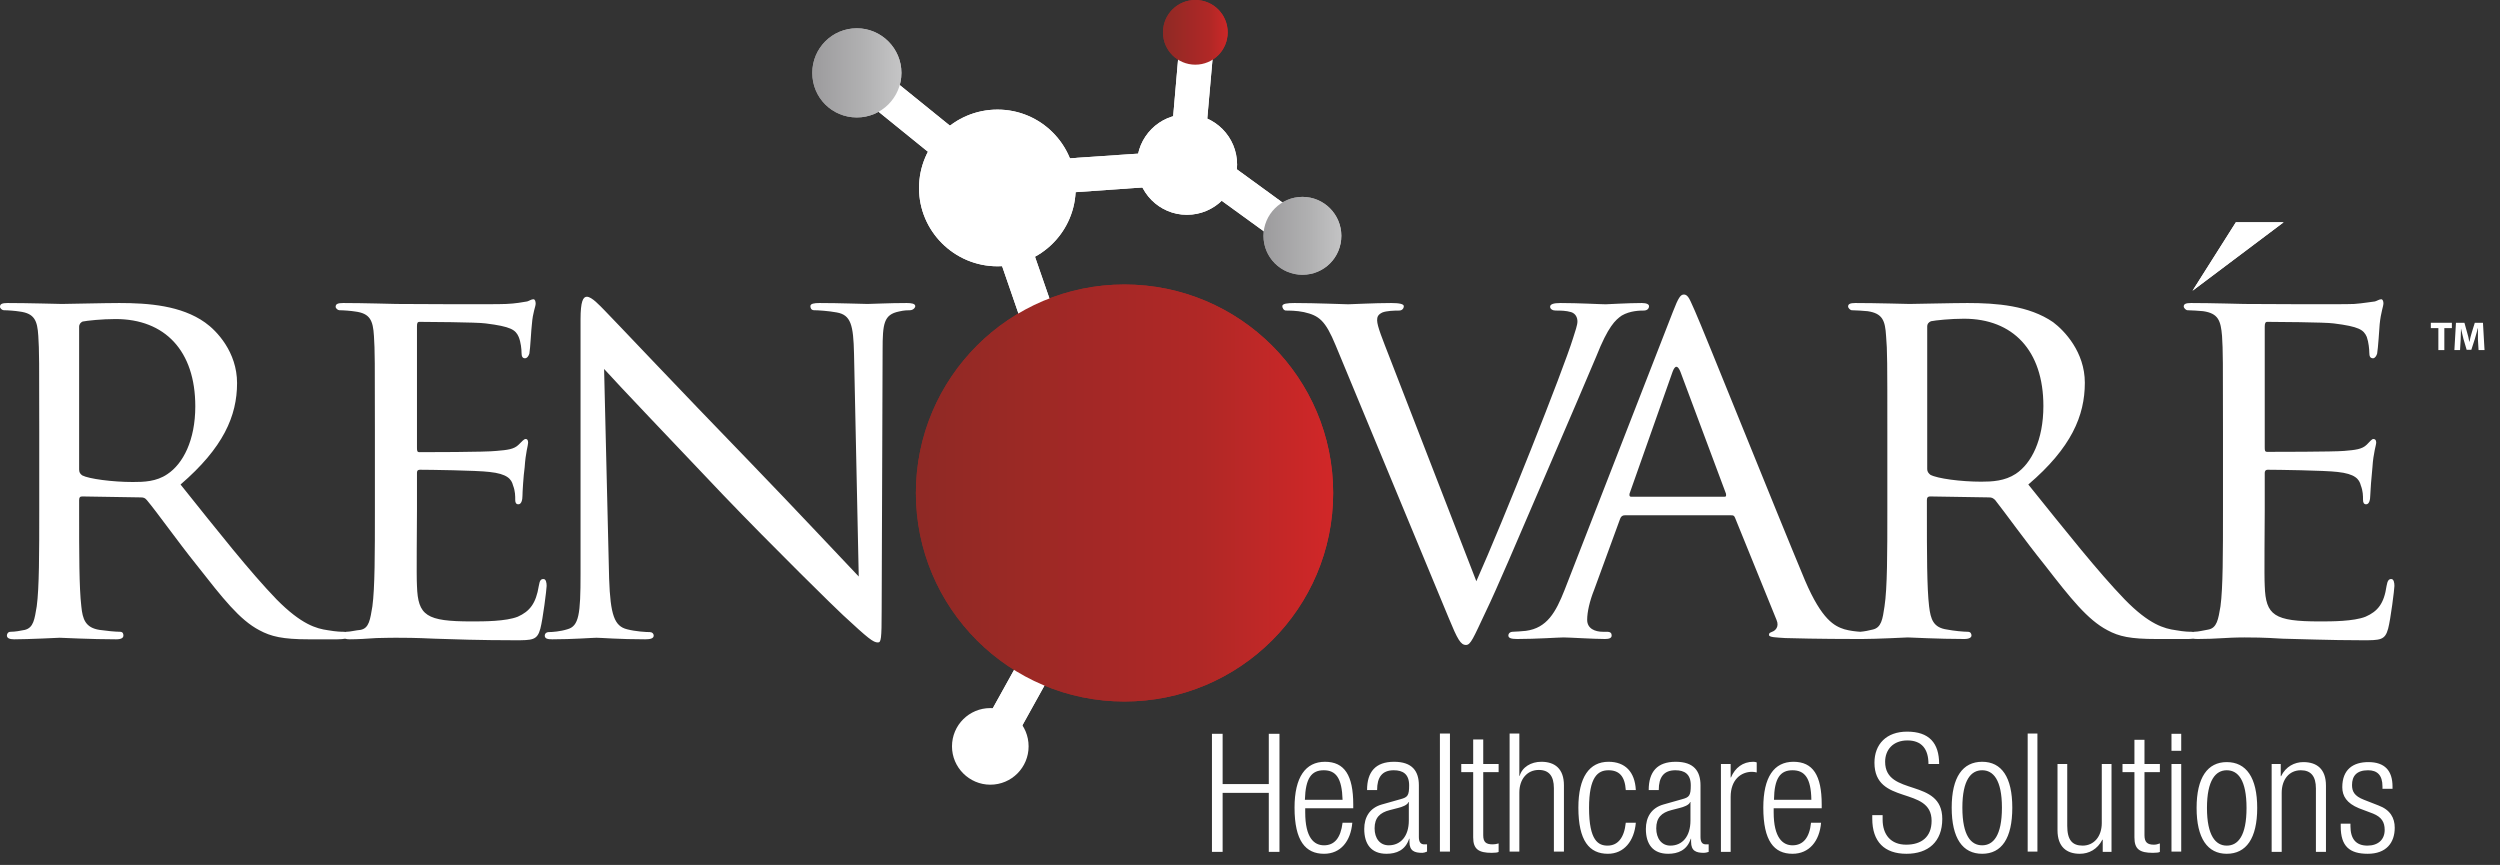 <svg width="211" height="73" viewBox="0 0 211 73" fill="none" xmlns="http://www.w3.org/2000/svg">
<rect x="0" y="0" width="211" height="73" fill="#333333" stroke="none"/>
<path d="M70.967 6.863L81.249 15.184L83.077 12.958L72.795 4.637L70.967 6.863Z" fill="white"/>
<path d="M99.587 3.207L98.447 16.378L101.309 16.617L102.475 3.446L99.587 3.207Z" fill="white"/>
<path d="M88.802 50.75L82.389 62.305L84.906 63.709L91.319 52.155L88.802 50.75Z" fill="white"/>
<path d="M84.059 20.963L88.378 33.472L91.108 32.517L86.788 20.035L84.059 20.963Z" fill="white"/>
<path d="M85.489 16.59L98.66 15.663L98.474 12.801L85.277 13.702L85.489 16.59Z" fill="white"/>
<path d="M99.773 14.523L110.479 22.288L112.175 19.956L101.469 12.164L99.773 14.523Z" fill="white"/>
<path fill-rule="evenodd" clip-rule="evenodd" d="M77.566 15.875C77.566 19.506 80.534 22.474 84.191 22.474C87.848 22.474 90.79 19.506 90.79 15.875C90.79 12.218 87.848 9.25 84.191 9.25C80.534 9.25 77.566 12.218 77.566 15.875Z" fill="white"/>
<path fill-rule="evenodd" clip-rule="evenodd" d="M77.301 41.609C77.301 51.335 85.198 59.206 94.897 59.206C104.622 59.206 112.519 51.335 112.519 41.609C112.519 31.883 104.622 24.012 94.897 24.012C85.198 24.012 77.301 31.883 77.301 41.609Z" fill="url(#paint0_linear_248_1926)"/>
<path fill-rule="evenodd" clip-rule="evenodd" d="M95.957 13.889C95.957 16.221 97.838 18.129 100.171 18.129C102.529 18.129 104.411 16.221 104.411 13.889C104.411 11.557 102.529 9.648 100.171 9.648C97.838 9.648 95.957 11.557 95.957 13.889Z" fill="white"/>
<path fill-rule="evenodd" clip-rule="evenodd" d="M98.156 2.73C98.156 4.24 99.375 5.459 100.886 5.459C102.396 5.459 103.615 4.24 103.615 2.73C103.615 1.219 102.396 0 100.886 0C99.375 0 98.156 1.219 98.156 2.73Z" fill="url(#paint1_linear_248_1926)"/>
<path fill-rule="evenodd" clip-rule="evenodd" d="M68.555 6.15C68.555 8.244 70.224 9.913 72.318 9.913C74.385 9.913 76.081 8.244 76.081 6.15C76.081 4.083 74.385 2.387 72.318 2.387C70.224 2.387 68.555 4.083 68.555 6.15Z" fill="url(#paint2_linear_248_1926)"/>
<path fill-rule="evenodd" clip-rule="evenodd" d="M106.637 19.903C106.637 21.732 108.121 23.19 109.923 23.19C111.751 23.19 113.209 21.732 113.209 19.903C113.209 18.101 111.751 16.617 109.923 16.617C108.121 16.617 106.637 18.101 106.637 19.903Z" fill="url(#paint3_linear_248_1926)"/>
<path d="M70.994 6.863L81.25 15.184L83.078 12.958L72.796 4.637L70.994 6.863Z" fill="white"/>
<path d="M99.587 3.207L98.447 16.378L101.309 16.617L102.475 3.446L99.587 3.207Z" fill="white"/>
<path d="M88.802 50.75L82.389 62.305L84.906 63.709L91.319 52.155L88.802 50.75Z" fill="white"/>
<path d="M84.059 20.963L88.378 33.472L91.108 32.517L86.788 20.035L84.059 20.963Z" fill="white"/>
<path d="M85.489 16.59L98.66 15.663L98.474 12.801L85.277 13.702L85.489 16.59Z" fill="white"/>
<path d="M99.773 14.523L110.479 22.288L112.175 19.956L101.469 12.164L99.773 14.523Z" fill="white"/>
<path fill-rule="evenodd" clip-rule="evenodd" d="M77.566 15.875C77.566 19.506 80.534 22.474 84.191 22.474C87.848 22.474 90.79 19.506 90.79 15.875C90.79 12.218 87.848 9.25 84.191 9.25C80.534 9.25 77.566 12.218 77.566 15.875Z" fill="white"/>
<path fill-rule="evenodd" clip-rule="evenodd" d="M77.301 41.609C77.301 51.335 85.198 59.206 94.897 59.206C104.622 59.206 112.519 51.335 112.519 41.609C112.519 31.883 104.622 24.012 94.897 24.012C85.198 24.012 77.301 31.883 77.301 41.609Z" fill="url(#paint4_linear_248_1926)"/>
<path fill-rule="evenodd" clip-rule="evenodd" d="M95.957 13.889C95.957 16.221 97.838 18.129 100.171 18.129C102.529 18.129 104.411 16.221 104.411 13.889C104.411 11.557 102.529 9.648 100.171 9.648C97.838 9.648 95.957 11.557 95.957 13.889Z" fill="white"/>
<path fill-rule="evenodd" clip-rule="evenodd" d="M98.156 2.73C98.156 4.24 99.375 5.459 100.886 5.459C102.396 5.459 103.615 4.24 103.615 2.73C103.615 1.219 102.396 0 100.886 0C99.375 0 98.156 1.219 98.156 2.73Z" fill="url(#paint5_linear_248_1926)"/>
<path fill-rule="evenodd" clip-rule="evenodd" d="M68.555 6.15C68.555 8.244 70.224 9.913 72.318 9.913C74.385 9.913 76.081 8.244 76.081 6.15C76.081 4.083 74.385 2.387 72.318 2.387C70.224 2.387 68.555 4.083 68.555 6.15Z" fill="url(#paint6_linear_248_1926)"/>
<path fill-rule="evenodd" clip-rule="evenodd" d="M106.637 19.903C106.637 21.732 108.121 23.19 109.923 23.19C111.751 23.19 113.209 21.732 113.209 19.903C113.209 18.101 111.751 16.617 109.923 16.617C108.121 16.617 106.637 18.101 106.637 19.903Z" fill="url(#paint7_linear_248_1926)"/>
<path d="M185.049 24.539L188.706 18.762H192.734L185.049 24.539Z" fill="white"/>
<path fill-rule="evenodd" clip-rule="evenodd" d="M3.312 36.441C3.312 30.61 3.312 29.55 3.233 28.358C3.154 27.059 2.915 26.45 1.643 26.291C1.325 26.238 0.662 26.184 0.318 26.184C0.185 26.184 0 26.026 0 25.893C0 25.654 0.185 25.575 0.636 25.575C2.385 25.575 5.008 25.654 5.221 25.654C5.618 25.654 8.877 25.575 10.07 25.575C12.534 25.575 15.29 25.787 17.305 27.218C18.285 27.907 20.008 29.709 20.008 32.333C20.008 35.116 18.841 37.792 15.238 40.893C18.418 44.868 21.094 48.26 23.346 50.593C25.44 52.713 26.712 53.057 27.666 53.19C28.434 53.322 28.832 53.322 29.044 53.322C29.079 53.322 29.106 53.331 29.123 53.349C29.159 53.331 29.194 53.322 29.23 53.322C29.574 53.322 30.051 53.19 30.422 53.163C31.164 53.031 31.244 52.262 31.429 51.176C31.641 49.612 31.641 46.67 31.641 43.04V36.441C31.641 30.61 31.641 29.55 31.561 28.358C31.482 27.059 31.244 26.45 29.971 26.291C29.654 26.238 28.991 26.184 28.646 26.184C28.514 26.184 28.328 26.026 28.328 25.893C28.328 25.654 28.514 25.575 28.965 25.575C30.713 25.575 33.231 25.654 33.469 25.654C33.734 25.654 41.843 25.707 42.718 25.654C43.486 25.628 44.175 25.495 44.493 25.442C44.679 25.389 44.838 25.257 45.023 25.257C45.156 25.257 45.209 25.442 45.209 25.628C45.209 25.893 44.971 26.317 44.891 27.377C44.838 27.722 44.758 29.418 44.679 29.842C44.626 30.027 44.493 30.239 44.308 30.239C44.096 30.239 44.017 30.08 44.017 29.762C44.017 29.497 43.964 28.888 43.778 28.437C43.513 27.828 43.115 27.563 40.995 27.297C40.333 27.192 35.855 27.165 35.404 27.165C35.218 27.165 35.192 27.297 35.192 27.563V37.739C35.192 38.031 35.192 38.163 35.404 38.163C35.881 38.163 40.995 38.163 41.897 38.057C42.824 37.978 43.38 37.925 43.778 37.527C44.043 37.262 44.228 37.05 44.361 37.05C44.493 37.05 44.573 37.13 44.573 37.368C44.573 37.58 44.361 38.19 44.282 39.435C44.175 40.177 44.096 41.582 44.096 41.847C44.096 42.165 44.017 42.563 43.752 42.563C43.566 42.563 43.486 42.43 43.486 42.218C43.486 41.847 43.486 41.45 43.301 40.972C43.169 40.442 42.824 39.992 41.313 39.833C40.254 39.7 36.12 39.647 35.457 39.647C35.218 39.647 35.192 39.78 35.192 39.912V43.04C35.192 44.338 35.139 48.684 35.192 49.453C35.272 51.971 35.987 52.448 39.803 52.448C40.837 52.448 42.691 52.448 43.699 52.05C44.706 51.6 45.236 50.937 45.474 49.453C45.553 49.002 45.633 48.87 45.871 48.87C46.084 48.87 46.136 49.188 46.136 49.453C46.136 49.718 45.819 52.262 45.606 53.057C45.342 54.038 44.944 54.038 43.434 54.038C40.519 54.038 38.266 53.958 36.676 53.905C35.059 53.826 34.026 53.826 33.469 53.826C33.364 53.826 32.621 53.826 31.773 53.852C31.032 53.905 30.157 53.958 29.521 53.958C29.362 53.958 29.23 53.941 29.123 53.905C28.991 53.932 28.779 53.958 28.461 53.958H26.049C23.85 53.958 22.869 53.72 21.889 53.19C20.22 52.315 18.815 50.513 16.589 47.677C14.973 45.663 13.25 43.225 12.402 42.218C12.243 42.032 12.137 41.98 11.872 41.98L6.943 41.9C6.758 41.9 6.678 41.98 6.678 42.218V43.093C6.678 46.723 6.678 49.612 6.864 51.176C6.97 52.262 7.208 52.978 8.4 53.163C8.931 53.243 9.752 53.322 10.123 53.322C10.388 53.322 10.415 53.508 10.415 53.64C10.415 53.826 10.255 53.958 9.805 53.958C7.685 53.958 5.221 53.826 5.035 53.826C5.008 53.826 2.385 53.958 1.192 53.958C0.795 53.958 0.583 53.852 0.583 53.64C0.583 53.508 0.662 53.322 0.901 53.322C1.246 53.322 1.722 53.243 2.094 53.163C2.836 52.978 2.915 52.262 3.1 51.176C3.312 49.612 3.312 46.67 3.312 43.04V36.441ZM6.678 39.621C6.678 39.859 6.758 39.992 6.943 40.124C7.5 40.416 9.487 40.681 11.21 40.681C12.137 40.681 13.197 40.654 14.124 40.018C15.45 39.144 16.483 37.156 16.483 34.294C16.483 29.603 13.912 26.927 9.752 26.927C8.613 26.927 7.367 27.059 6.97 27.139C6.811 27.218 6.678 27.351 6.678 27.589V39.621ZM51.41 48.843C51.516 51.918 51.861 52.845 52.92 53.11C53.636 53.296 54.511 53.349 54.855 53.349C55.041 53.349 55.173 53.481 55.173 53.64C55.173 53.879 54.908 53.958 54.458 53.958C52.258 53.958 50.721 53.826 50.35 53.826C50.005 53.826 48.362 53.958 46.614 53.958C46.216 53.958 45.977 53.905 45.977 53.64C45.977 53.481 46.11 53.349 46.295 53.349C46.614 53.349 47.303 53.296 47.886 53.11C48.866 52.845 48.998 51.838 48.998 48.446V26.953C48.998 25.442 49.211 25.045 49.529 25.045C49.953 25.045 50.615 25.787 51.013 26.184C51.648 26.82 57.293 32.81 63.282 38.985C67.124 42.96 71.285 47.412 72.478 48.658L72.08 29.868C72.027 27.43 71.815 26.582 70.623 26.37C69.907 26.238 69.032 26.184 68.715 26.184C68.45 26.184 68.397 25.972 68.397 25.84C68.397 25.628 68.715 25.575 69.165 25.575C70.914 25.575 72.769 25.654 73.219 25.654C73.67 25.654 74.942 25.575 76.532 25.575C76.93 25.575 77.248 25.628 77.248 25.84C77.248 25.972 77.062 26.184 76.797 26.184C76.612 26.184 76.32 26.184 75.87 26.291C74.597 26.555 74.492 27.297 74.492 29.55L74.412 51.52C74.412 53.985 74.359 54.223 74.094 54.223C73.697 54.223 73.299 53.905 71.153 51.918C70.755 51.573 65.137 46.061 61.029 41.767C56.551 37.05 52.178 32.465 50.986 31.14L51.41 48.843ZM124.603 49.056C126.855 44.02 131.943 31.22 132.765 28.543C132.95 27.96 133.136 27.43 133.136 27.139C133.136 26.82 133.003 26.476 132.606 26.343C132.155 26.211 131.705 26.211 131.281 26.211C131.042 26.211 130.83 26.078 130.83 25.893C130.83 25.681 131.095 25.575 131.705 25.575C133.268 25.575 135.017 25.681 135.521 25.681C135.733 25.681 137.402 25.575 138.568 25.575C138.966 25.575 139.178 25.681 139.178 25.84C139.178 26.026 139.045 26.211 138.727 26.211C138.462 26.211 137.588 26.211 136.872 26.635C136.342 27.006 135.733 27.536 134.726 30.08C134.275 31.14 132.367 35.646 130.38 40.23C128.021 45.716 126.299 49.771 125.398 51.626C124.338 53.879 124.126 54.435 123.728 54.435C123.278 54.435 123.013 53.958 122.271 52.156L112.731 29.153C111.856 27.032 111.326 26.635 110.054 26.343C109.445 26.211 108.756 26.211 108.544 26.211C108.332 26.211 108.226 25.972 108.226 25.84C108.226 25.628 108.65 25.575 109.259 25.575C111.115 25.575 113.314 25.681 113.791 25.681C114.188 25.681 115.911 25.575 117.421 25.575C118.128 25.575 118.481 25.663 118.481 25.84C118.481 26.026 118.349 26.211 118.084 26.211C117.633 26.211 117.024 26.238 116.679 26.37C116.282 26.555 116.229 26.767 116.229 27.032C116.229 27.536 116.706 28.676 117.289 30.186L124.603 49.056ZM141.192 26.317C141.669 25.071 141.854 24.859 142.119 24.859C142.517 24.859 142.649 25.389 143.047 26.238C143.762 27.828 149.963 43.305 152.348 49.002C153.779 52.342 154.839 52.845 155.661 53.11C156.138 53.243 156.615 53.296 157.012 53.322C157.33 53.296 157.754 53.216 158.046 53.137C158.788 52.978 158.894 52.262 159.053 51.176C159.291 49.612 159.291 46.67 159.291 43.04V36.414C159.291 30.61 159.291 29.55 159.185 28.358C159.106 27.059 158.894 26.45 157.622 26.264C157.304 26.238 156.641 26.184 156.297 26.184C156.164 26.184 155.979 25.999 155.979 25.866C155.979 25.654 156.164 25.575 156.588 25.575C158.364 25.575 160.961 25.654 161.173 25.654C161.57 25.654 164.856 25.575 166.049 25.575C168.513 25.575 171.243 25.787 173.283 27.192C174.237 27.907 175.96 29.709 175.96 32.306C175.96 35.089 174.82 37.792 171.19 40.893C174.37 44.842 177.073 48.26 179.325 50.593C181.392 52.713 182.664 53.057 183.645 53.19C184.387 53.322 184.784 53.322 185.023 53.322C185.041 53.322 185.067 53.331 185.102 53.349C185.12 53.331 185.147 53.322 185.182 53.322C185.553 53.322 186.03 53.19 186.374 53.137C187.116 53.004 187.222 52.262 187.408 51.176C187.62 49.612 187.62 46.67 187.62 43.04V36.414C187.62 30.61 187.62 29.55 187.54 28.358C187.434 27.059 187.222 26.45 185.95 26.264C185.632 26.238 184.97 26.184 184.625 26.184C184.493 26.184 184.307 25.999 184.307 25.866C184.307 25.654 184.493 25.575 184.917 25.575C186.692 25.575 189.21 25.654 189.422 25.654C189.687 25.654 197.822 25.707 198.697 25.654C199.439 25.601 200.154 25.469 200.446 25.442C200.631 25.389 200.817 25.257 200.976 25.257C201.108 25.257 201.161 25.442 201.161 25.601C201.161 25.866 200.949 26.317 200.843 27.377C200.817 27.722 200.711 29.391 200.631 29.842C200.578 30.027 200.446 30.239 200.287 30.239C200.048 30.239 199.969 30.08 199.969 29.762C199.969 29.497 199.916 28.888 199.757 28.437C199.492 27.828 199.094 27.563 196.974 27.297C196.312 27.192 191.807 27.165 191.356 27.165C191.197 27.165 191.144 27.297 191.144 27.563V37.739C191.144 38.004 191.144 38.137 191.356 38.137C191.86 38.137 196.974 38.137 197.849 38.057C198.776 37.978 199.359 37.925 199.757 37.527C200.022 37.262 200.181 37.05 200.313 37.05C200.446 37.05 200.552 37.13 200.552 37.342C200.552 37.58 200.313 38.19 200.234 39.435C200.154 40.177 200.048 41.582 200.048 41.847C200.048 42.165 199.969 42.563 199.704 42.563C199.518 42.563 199.439 42.43 199.439 42.191C199.439 41.847 199.439 41.45 199.253 40.972C199.121 40.442 198.776 39.992 197.292 39.833C196.232 39.7 192.072 39.647 191.409 39.647C191.197 39.647 191.144 39.78 191.144 39.912V43.04C191.144 44.312 191.091 48.684 191.144 49.453C191.224 51.944 191.939 52.448 195.782 52.448C196.789 52.448 198.644 52.448 199.651 52.05C200.684 51.6 201.214 50.937 201.426 49.453C201.506 49.002 201.612 48.87 201.824 48.87C202.036 48.87 202.089 49.188 202.089 49.453C202.089 49.718 201.771 52.262 201.559 53.057C201.294 54.038 200.896 54.038 199.386 54.038C196.497 54.038 194.245 53.932 192.655 53.905C191.012 53.799 190.005 53.799 189.422 53.799C189.342 53.799 188.574 53.799 187.752 53.852C187.01 53.905 186.109 53.932 185.5 53.932C185.323 53.932 185.191 53.923 185.102 53.905C184.943 53.932 184.731 53.932 184.44 53.932H182.002C179.802 53.932 178.848 53.72 177.868 53.19C176.198 52.315 174.767 50.513 172.568 47.677C170.925 45.637 169.202 43.225 168.381 42.191C168.195 42.032 168.116 41.98 167.851 41.98L162.895 41.9C162.736 41.9 162.63 41.98 162.63 42.191V43.093C162.63 46.697 162.63 49.612 162.816 51.176C162.948 52.262 163.16 52.978 164.353 53.137C164.883 53.243 165.731 53.322 166.075 53.322C166.34 53.322 166.393 53.508 166.393 53.64C166.393 53.799 166.208 53.932 165.784 53.932C163.664 53.932 161.173 53.799 161.014 53.799C160.961 53.799 158.364 53.932 157.171 53.932C157.118 53.932 157.065 53.932 157.012 53.932C156.942 53.932 156.88 53.932 156.827 53.932C156.244 53.932 153.382 53.932 150.679 53.852C149.937 53.799 149.301 53.799 149.301 53.587C149.301 53.402 149.407 53.402 149.566 53.322C149.804 53.243 150.202 52.925 149.937 52.315L146.439 43.702C146.359 43.517 146.306 43.49 146.094 43.49H137.137C136.952 43.49 136.819 43.57 136.74 43.782L134.54 49.797C134.169 50.725 133.957 51.653 133.957 52.315C133.957 53.057 134.62 53.322 135.282 53.322H135.627C135.945 53.322 136.024 53.455 136.024 53.64C136.024 53.852 135.812 53.932 135.468 53.932C134.54 53.932 132.42 53.799 131.97 53.799C131.572 53.799 129.638 53.932 128.048 53.932C127.544 53.932 127.306 53.852 127.306 53.64C127.306 53.455 127.465 53.322 127.65 53.322C127.915 53.322 128.498 53.269 128.79 53.243C130.565 53.004 131.307 51.679 132.049 49.797L141.192 26.317ZM145.538 41.926C145.697 41.926 145.697 41.847 145.67 41.661L141.828 31.379C141.598 30.813 141.377 30.813 141.165 31.379L137.535 41.661C137.5 41.838 137.544 41.926 137.667 41.926H145.538ZM162.657 39.594C162.657 39.806 162.763 39.939 162.922 40.071C163.505 40.389 165.492 40.654 167.215 40.654C168.142 40.654 169.202 40.601 170.13 39.992C171.455 39.117 172.462 37.13 172.462 34.267C172.462 29.577 169.891 26.9 165.757 26.9C164.618 26.9 163.372 27.032 162.975 27.112C162.789 27.192 162.657 27.324 162.657 27.563V39.594Z" fill="white"/>
<path d="M185.049 24.539L188.706 18.762H192.734L185.049 24.539Z" fill="white"/>
<path fill-rule="evenodd" clip-rule="evenodd" d="M107.086 66.918H103.19V71.9H102.289V61.935H103.19V66.176H107.086V61.935H107.987V71.9H107.086V66.918ZM114.135 69.436C114.002 70.999 113.154 72.059 111.75 72.059C110.186 72.059 109.259 70.973 109.259 68.163C109.259 65.593 110.186 64.294 111.829 64.294C113.472 64.294 114.214 65.434 114.214 67.898V68.216H110.16V68.561C110.16 70.708 110.902 71.344 111.75 71.344C112.624 71.344 113.154 70.734 113.313 69.436H114.135ZM113.313 67.501C113.26 65.672 112.757 65.01 111.723 65.01C110.69 65.01 110.186 65.672 110.133 67.501H113.313ZM115.38 66.679C115.38 65.142 116.096 64.294 117.659 64.294C119.196 64.294 119.753 65.089 119.753 66.282V70.655C119.753 71.079 119.912 71.264 120.203 71.264H120.442V71.874C120.283 71.944 120.15 71.98 120.044 71.98C119.382 71.98 118.958 71.821 118.958 71.052V70.787H118.931C118.613 71.768 117.845 72.059 117.023 72.059C115.725 72.059 115.142 71.238 115.142 69.966C115.142 68.985 115.592 68.19 116.626 67.898L118.216 67.448C118.799 67.289 118.931 67.156 118.931 66.282C118.931 65.328 118.401 65.01 117.633 65.01C116.652 65.01 116.228 65.593 116.228 66.679H115.38ZM118.905 67.686H118.878C118.799 67.951 118.322 68.11 118.004 68.19L117.288 68.375C116.467 68.588 116.016 69.011 116.016 69.912C116.016 70.761 116.467 71.344 117.209 71.344C118.216 71.344 118.905 70.575 118.905 69.25V67.686ZM121.528 61.909H122.376V71.874H121.528V61.909ZM124.337 65.169H123.33V64.48H124.337V62.413H125.185V64.48H126.484V65.169H125.185V70.496C125.185 71.079 125.424 71.264 125.98 71.264C126.139 71.264 126.307 71.238 126.484 71.185V71.9C126.404 71.953 126.192 71.98 125.901 71.98C124.788 71.98 124.337 71.662 124.337 70.681V65.169ZM127.411 61.909H128.233V65.487H128.259C128.471 64.745 129.213 64.294 130.088 64.294C131.227 64.294 131.996 64.877 131.996 66.282V71.874H131.148V66.52C131.148 65.487 130.724 64.983 129.876 64.983C128.895 64.983 128.233 65.752 128.233 66.891V71.874H127.411V61.909ZM138.064 69.436C137.932 70.999 137.057 72.059 135.706 72.059C134.142 72.059 133.215 70.973 133.215 68.163C133.215 65.593 134.142 64.294 135.759 64.294C137.163 64.294 137.985 65.142 138.064 66.679H137.216C137.137 65.513 136.66 65.01 135.759 65.01C134.858 65.01 134.116 65.566 134.116 68.19C134.116 70.973 134.911 71.37 135.679 71.37C136.527 71.37 137.084 70.734 137.216 69.436H138.064ZM139.151 66.679C139.151 65.142 139.866 64.294 141.43 64.294C142.967 64.294 143.523 65.089 143.523 66.282V70.655C143.523 71.079 143.682 71.264 143.974 71.264H144.212V71.9C144.053 71.953 143.921 71.98 143.815 71.98C143.152 71.98 142.728 71.821 142.728 71.052V70.787H142.702C142.384 71.768 141.615 72.059 140.794 72.059C139.495 72.059 138.912 71.238 138.912 69.966C138.912 68.985 139.363 68.19 140.396 67.898L141.986 67.448C142.569 67.289 142.702 67.156 142.702 66.282C142.702 65.328 142.172 65.01 141.403 65.01C140.423 65.01 139.999 65.593 139.999 66.679H139.151ZM142.675 67.686H142.649C142.569 67.951 142.092 68.11 141.774 68.19L141.059 68.375C140.237 68.588 139.787 69.011 139.787 69.912C139.787 70.761 140.237 71.37 140.979 71.37C141.986 71.37 142.675 70.602 142.675 69.25V67.686ZM145.246 64.48H146.067V65.619H146.094C146.438 64.798 147.101 64.294 147.975 64.294C148.081 64.294 148.178 64.312 148.267 64.347V65.195C148.125 65.16 147.993 65.142 147.869 65.142C146.942 65.142 146.067 65.805 146.067 67.262V71.9H145.246V64.48ZM153.699 69.436C153.567 70.999 152.692 72.059 151.288 72.059C149.724 72.059 148.823 70.973 148.823 68.163C148.823 65.593 149.724 64.294 151.367 64.294C153.01 64.294 153.752 65.434 153.752 67.898V68.216H149.698V68.561C149.698 70.708 150.466 71.344 151.288 71.344C152.162 71.344 152.719 70.734 152.851 69.436H153.699ZM152.878 67.501C152.851 65.672 152.321 65.01 151.288 65.01C150.254 65.01 149.751 65.672 149.724 67.501H152.878ZM162.762 64.48C162.762 63.234 162.206 62.492 160.987 62.492C159.768 62.492 159.105 63.287 159.105 64.294C159.105 67.262 163.928 65.619 163.928 69.118C163.928 71.052 162.736 72.059 160.907 72.059C159.052 72.059 158.019 71.052 158.019 69.091V68.799H158.893V69.171C158.893 70.443 159.582 71.291 160.881 71.291C162.153 71.291 163.027 70.655 163.027 69.276C163.027 66.308 158.204 68.004 158.204 64.374C158.204 62.81 159.211 61.75 160.96 61.75C162.815 61.75 163.663 62.704 163.663 64.48H162.762ZM167.294 64.294C168.937 64.294 169.838 65.593 169.838 68.163C169.838 70.761 168.937 72.059 167.294 72.059C165.651 72.059 164.723 70.761 164.723 68.163C164.723 65.593 165.651 64.294 167.294 64.294ZM167.294 71.344C168.221 71.344 168.963 70.549 168.963 68.163C168.963 65.805 168.221 65.01 167.294 65.01C166.366 65.01 165.624 65.805 165.624 68.163C165.624 70.549 166.366 71.344 167.294 71.344ZM171.136 61.909H171.958V71.874H171.136V61.909ZM173.654 64.48H174.475V69.701C174.475 70.893 174.899 71.37 175.774 71.37C176.728 71.37 177.39 70.602 177.39 69.462V64.48H178.212V71.9H177.47V70.867H177.443C177.019 71.688 176.304 72.059 175.535 72.059C174.422 72.059 173.654 71.476 173.654 70.072V64.48ZM180.146 65.169H179.139V64.48H180.146V62.439H180.994V64.48H182.293V65.169H180.994V70.496C180.994 71.079 181.233 71.291 181.789 71.291C181.948 71.291 182.116 71.255 182.293 71.185V71.9C182.213 71.953 182.001 71.98 181.71 71.98C180.57 71.98 180.146 71.662 180.146 70.681V65.169ZM183.273 64.48H184.095V71.874H183.273V64.48ZM183.273 61.935H184.095V63.367H183.273V61.935ZM187.937 64.321C189.58 64.321 190.508 65.619 190.508 68.19C190.508 70.761 189.58 72.059 187.937 72.059C186.321 72.059 185.393 70.761 185.393 68.19C185.393 65.619 186.321 64.321 187.937 64.321ZM187.937 71.37C188.891 71.37 189.607 70.549 189.607 68.19C189.607 65.831 188.891 65.01 187.937 65.01C187.01 65.01 186.268 65.831 186.268 68.19C186.268 70.549 187.01 71.37 187.937 71.37ZM191.727 64.48H192.495V65.513H192.522C192.919 64.692 193.661 64.321 194.403 64.321C195.543 64.321 196.311 64.904 196.311 66.308V71.9H195.463V66.547C195.463 65.513 195.039 65.01 194.191 65.01C193.211 65.01 192.575 65.778 192.575 66.918V71.9H191.727V64.48ZM199.094 68.216C198.06 67.792 197.689 67.183 197.689 66.441C197.689 64.93 198.617 64.321 199.889 64.321C201.267 64.321 201.929 65.036 201.929 66.388V66.573H201.081V66.388C201.081 65.407 200.631 65.01 199.862 65.01C198.882 65.01 198.511 65.513 198.511 66.255C198.511 66.785 198.696 67.183 199.518 67.501L200.737 67.978C201.744 68.349 202.115 69.038 202.115 69.859C202.115 71.132 201.399 72.059 199.836 72.059C198.299 72.059 197.557 71.423 197.557 69.754V69.515H198.378V69.727C198.378 70.814 198.855 71.37 199.809 71.37C200.71 71.37 201.267 70.867 201.267 70.045C201.267 69.382 201.002 68.959 200.286 68.667L199.094 68.216Z" fill="white"/>
<path fill-rule="evenodd" clip-rule="evenodd" d="M80.348 62.995C80.348 64.771 81.805 66.228 83.581 66.228C85.383 66.228 86.814 64.771 86.814 62.995C86.814 61.193 85.383 59.762 83.581 59.762C81.805 59.762 80.348 61.193 80.348 62.995Z" fill="white"/>
<path d="M205.798 27.693H205.162V27.242H206.938V27.693H206.302V29.548H205.798V27.693Z" fill="white"/>
<path d="M209.138 28.673C209.138 28.382 209.138 28.064 209.138 27.719H209.111C209.058 28.011 208.952 28.329 208.873 28.62L208.581 29.521H208.184L207.919 28.62C207.839 28.355 207.786 28.011 207.707 27.719C207.707 28.037 207.68 28.382 207.68 28.673L207.627 29.548H207.15L207.283 27.242H207.998L208.21 28.011C208.29 28.276 208.369 28.567 208.396 28.832H208.422C208.475 28.567 208.555 28.276 208.634 28.011L208.873 27.242H209.562L209.694 29.548H209.191L209.138 28.673Z" fill="white"/>
<defs>
<linearGradient id="paint0_linear_248_1926" x1="77.302" y1="41.611" x2="112.793" y2="41.611" gradientUnits="userSpaceOnUse">
<stop stop-color="#8F2925"/>
<stop offset="0.678" stop-color="#B02826"/>
<stop offset="1" stop-color="#D22728"/>
</linearGradient>
<linearGradient id="paint1_linear_248_1926" x1="98.165" y1="2.725" x2="103.912" y2="2.725" gradientUnits="userSpaceOnUse">
<stop stop-color="#8F2925"/>
<stop offset="0.678" stop-color="#B02826"/>
<stop offset="1" stop-color="#D22728"/>
</linearGradient>
<linearGradient id="paint2_linear_248_1926" x1="68.55" y1="6.157" x2="76.069" y2="6.157" gradientUnits="userSpaceOnUse">
<stop stop-color="#9C9B9D"/>
<stop offset="0.561" stop-color="#B0B0B1"/>
<stop offset="1" stop-color="#C5C5C6"/>
</linearGradient>
<linearGradient id="paint3_linear_248_1926" x1="106.635" y1="19.91" x2="113.503" y2="19.91" gradientUnits="userSpaceOnUse">
<stop stop-color="#9C9B9D"/>
<stop offset="0.561" stop-color="#B0B0B1"/>
<stop offset="1" stop-color="#C5C5C6"/>
</linearGradient>
<linearGradient id="paint4_linear_248_1926" x1="77.302" y1="41.611" x2="112.793" y2="41.611" gradientUnits="userSpaceOnUse">
<stop stop-color="#8F2925"/>
<stop offset="0.678" stop-color="#B02826"/>
<stop offset="1" stop-color="#D22728"/>
</linearGradient>
<linearGradient id="paint5_linear_248_1926" x1="98.165" y1="2.725" x2="103.912" y2="2.725" gradientUnits="userSpaceOnUse">
<stop stop-color="#8F2925"/>
<stop offset="0.678" stop-color="#B02826"/>
<stop offset="1" stop-color="#D22728"/>
</linearGradient>
<linearGradient id="paint6_linear_248_1926" x1="68.55" y1="6.157" x2="76.069" y2="6.157" gradientUnits="userSpaceOnUse">
<stop stop-color="#9C9B9D"/>
<stop offset="0.561" stop-color="#B0B0B1"/>
<stop offset="1" stop-color="#C5C5C6"/>
</linearGradient>
<linearGradient id="paint7_linear_248_1926" x1="106.635" y1="19.91" x2="113.503" y2="19.91" gradientUnits="userSpaceOnUse">
<stop stop-color="#9C9B9D"/>
<stop offset="0.561" stop-color="#B0B0B1"/>
<stop offset="1" stop-color="#C5C5C6"/>
</linearGradient>
</defs>
</svg>
